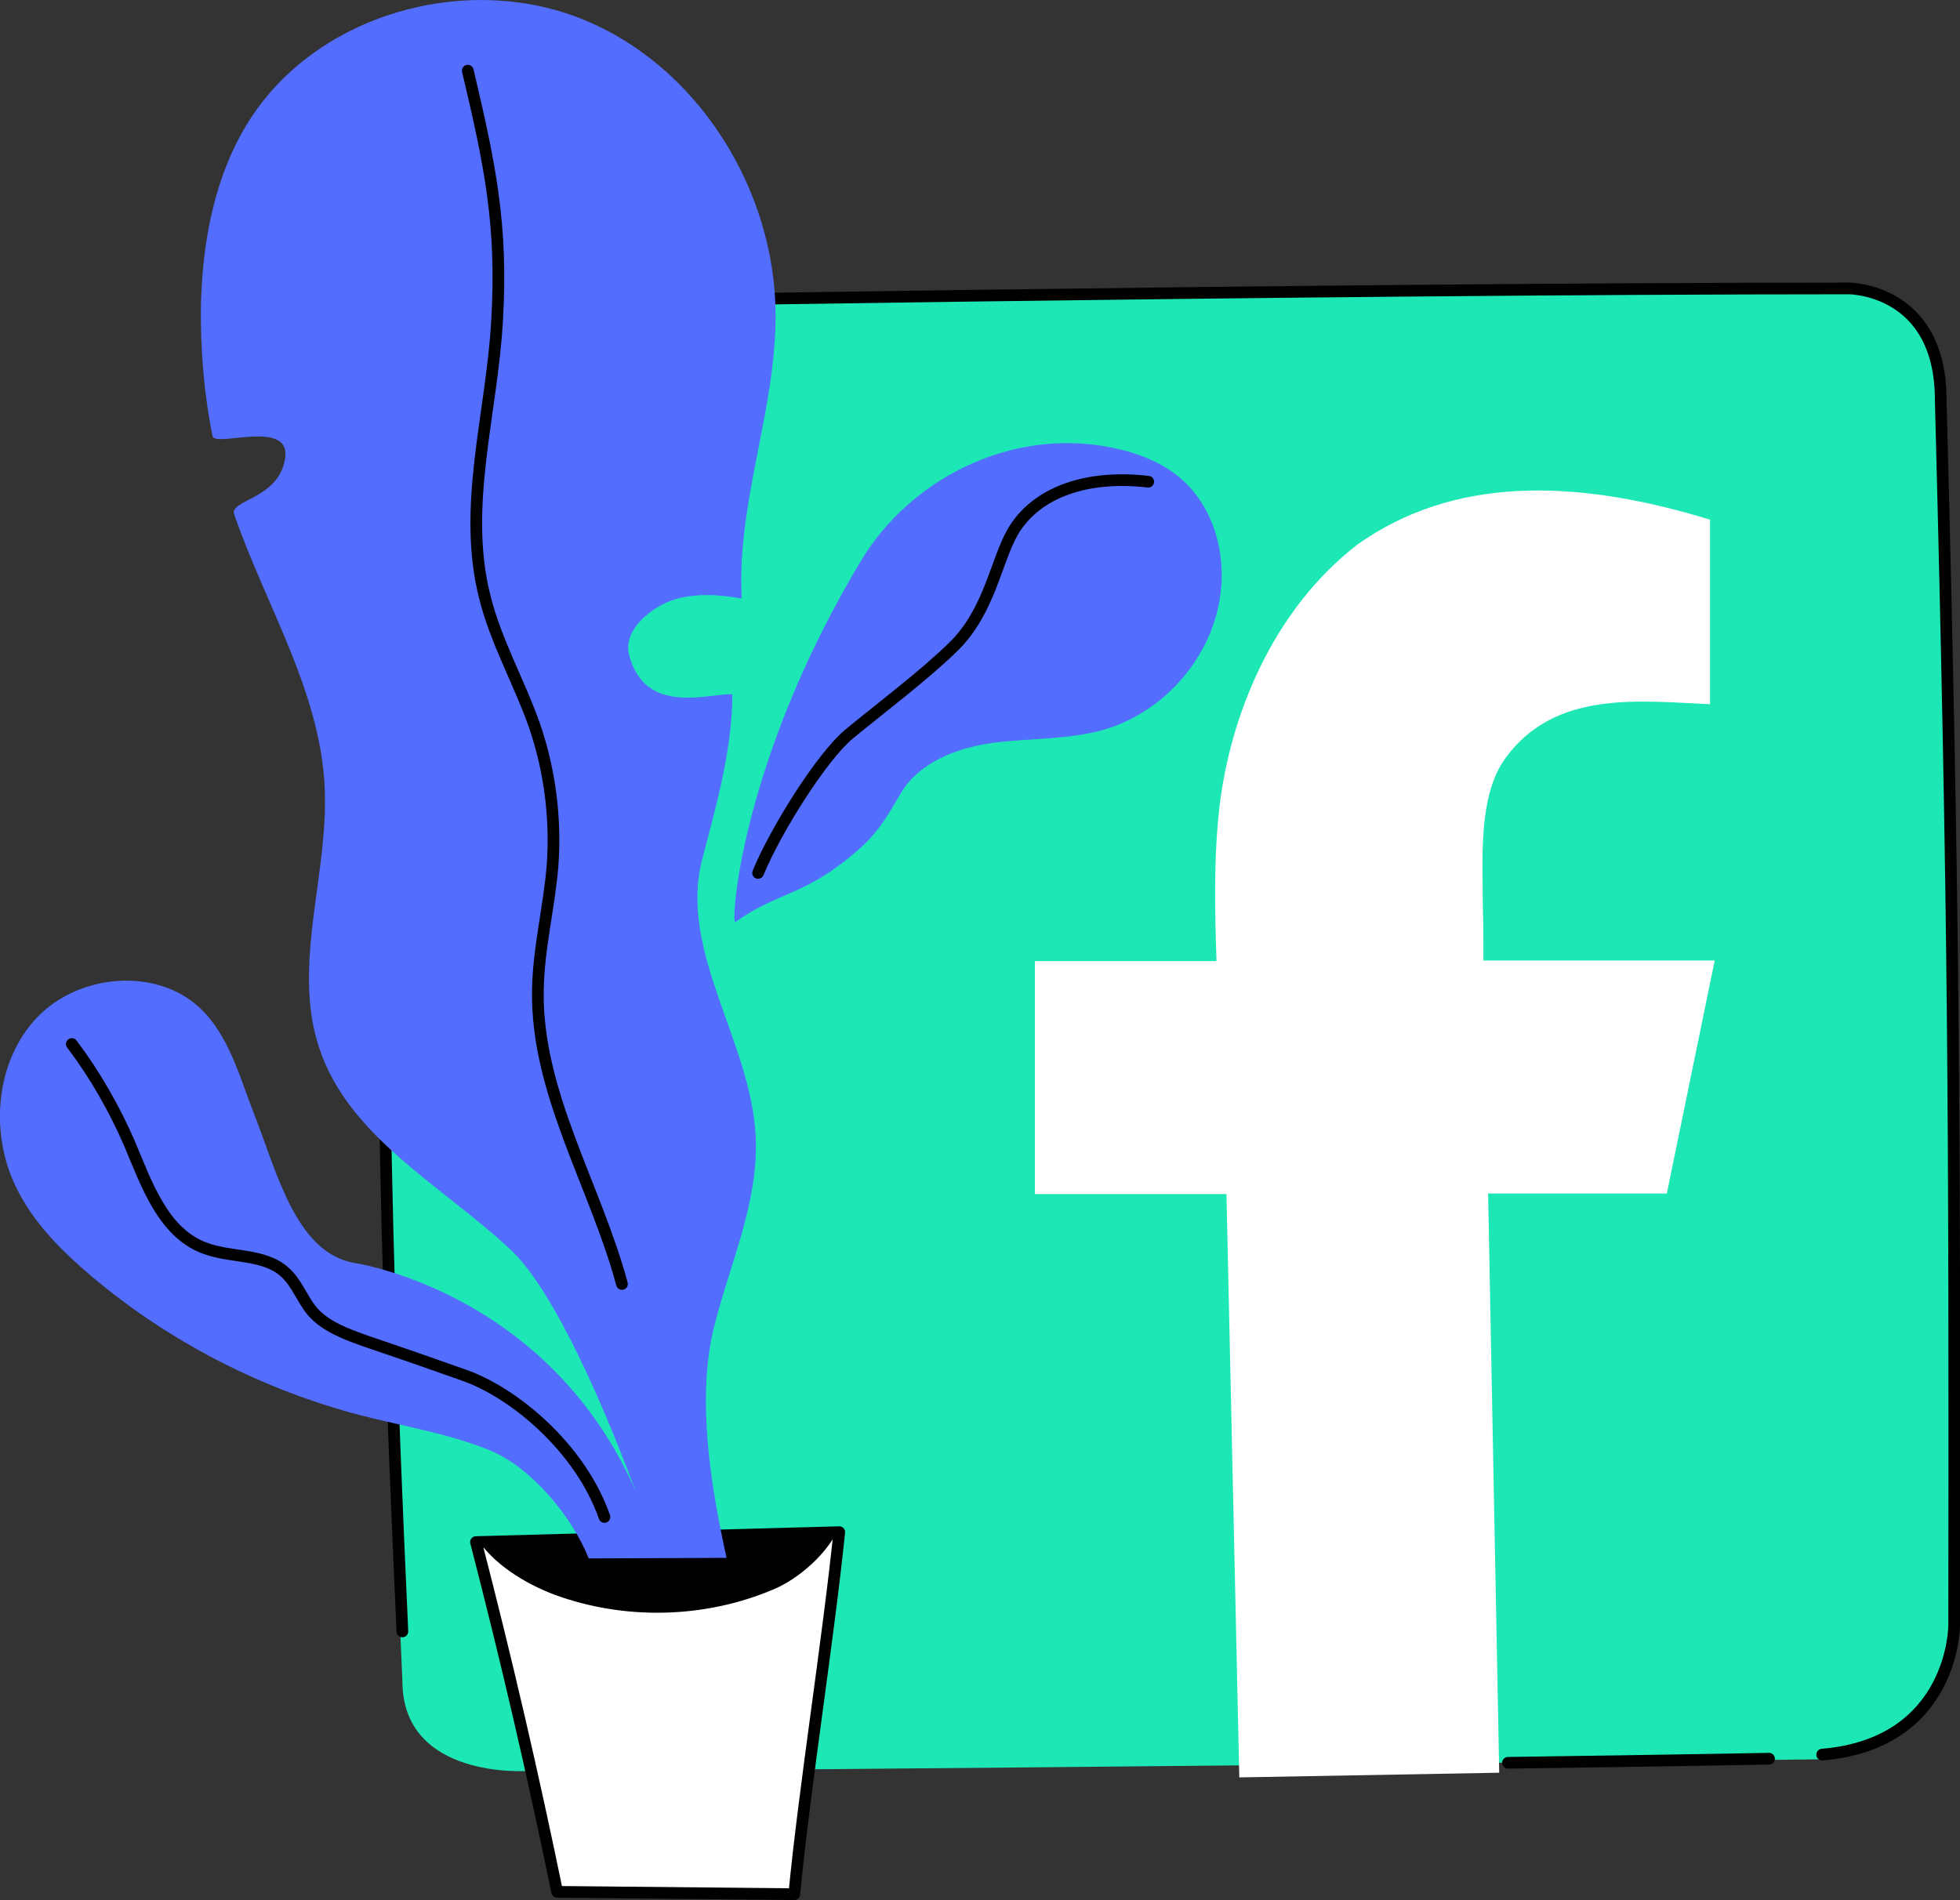 <?xml version="1.0" encoding="UTF-8"?> <!-- Generator: Adobe Illustrator 21.0.0, SVG Export Plug-In . SVG Version: 6.00 Build 0) --> <svg xmlns="http://www.w3.org/2000/svg" xmlns:xlink="http://www.w3.org/1999/xlink" id="_x2014_ÎÓÈ_x5F_1" x="0px" y="0px" viewBox="0 0 335.6 325.4" style="enable-background:new 0 0 335.6 325.4;" xml:space="preserve"><rect x="0" y="0" width="335.6" height="325.4" fill="#333333" stroke="none"/> <style type="text/css"> .st0{fill:#1DE8B5;} .st1{fill:#FFFFFF;} .st2{fill:none;stroke:#000000;stroke-width:2;stroke-linecap:round;stroke-linejoin:round;stroke-miterlimit:10;} .st3{fill:#FFFFFF;stroke:#000000;stroke-width:2;stroke-linecap:round;stroke-linejoin:round;stroke-miterlimit:10;} .st4{fill:#536DFE;} </style> <g> <path class="st0" d="M77.2,52.9c-13.7,0-11.6,22.7-11.6,22.7c0,86.9-0.6,125.2,3.3,212.3c0,16.9,21.4,15.4,21.4,15.4 c40.1,0,221.8-2,221.8-2c22.4-2.8,22.4-23,22.4-23c0.1-86.6,0-121.9-2.3-209.9c0-19.1-15.7-19.1-15.7-19.1 C223.5,49.4,77.2,52.9,77.2,52.9"></path> <path class="st1" d="M256.7,303.6l-1.9-99.2h30.6l8.2-39.9H254c0-3,0-6-0.1-9c0-8.1-0.9-19.2,3.9-25.7c8.5-11.7,23.1-9.7,35-9.2 c0-14.4,0-17.2,0-31.6c-23.5-7.2-44-7.3-60.3,4.2c-14.8,11.4-21.9,29.7-23.7,45c-1,8.8-0.8,17.6-0.5,26.4h-31.1v39.9H210l2.2,99.9"></path> <path class="st2" d="M302.9,301.2c0,0-15.7,0.3-44.7,0.7"></path> <path class="st2" d="M85.4,51.9c0,0,138.2-2.5,231.2-2.5c0,0,15.7,0,15.7,19.1c2.3,87.9,2.4,123.3,2.3,209.9c0,0,0,20.2-22.6,22.1"></path> <path class="st2" d="M68.9,279.4c-4-87.1-3.3-117-3.3-203.8c0,0-2-22.7,11.6-22.7"></path> <path class="st3" d="M95.4,324c-4.2-20.4-8.7-39.8-13.9-59.9l62.2-1.7c-1.8,17.8-6,44.2-7.7,62L95.4,324z"></path> <path d="M143.7,261.5c-21.1,1.7-41.1,2.2-62.2,1.7c2.8,4.6,8.4,8,13.4,9.9c12,4.4,25.6,4.1,37.3-0.8 C136.7,270.5,141.8,266,143.7,261.5z"></path> <path class="st4" d="M125.9,157.9c7.7-5.4,11.8-4.3,21-12.3c3.9-3.4,5.5-6.7,7.3-9.7c3.2-5.4,9.8-7.9,16-8.7 c6.2-0.8,12.7-0.5,18.7-2.2c10.1-2.9,18.1-11.8,19.9-22.1c1.3-7.2-0.6-15.1-5.8-20.2c-3.9-3.8-9.3-5.6-14.7-6.4 c-16-2.4-32.4,5.8-40.8,19.6C126.7,130.5,125.1,158.4,125.9,157.9z"></path> <path class="st4" d="M100.8,266.9c-2.8-7.1-9.8-15.6-16.9-18.5c-7.1-2.9-14.7-4.1-22.1-6C45,238,29.1,229.9,15.7,218.6 c-5.2-4.4-10.2-9.4-13.1-15.6c-4.4-9.3-3.3-21.4,3.8-28.8s20.3-8.6,27.8-1.6c5.1,4.8,6.9,12.1,9.5,18.7c3.7,9.4,7,23.3,17,25 c2.6,0.4,38.6,7,51.1,47c5.6,17.9-10.7-36.6-24.5-49.4c-11.7-10.9-27.5-19.1-32.6-34.3c-4.8-14.2,1.6-29.7,0.9-44.8 c-0.8-16.5-10.1-31.1-15.5-46.7c-0.9-2.5,7.6-2.6,8.7-9.5c1.2-7-12-1.9-12.4-3.9c-1.5-7.4-2.1-15-2-22.6c0.3-11,2.4-22.2,8.3-31.5 C54.3,2.4,79.6-4.7,99.5,3.2s33.2,29.2,33.3,50.6c0.1,16.4-6.7,32.3-5.8,48.7c-4-0.7-8.3-1-12.2,0.4c-3.8,1.5-8.1,5.2-7.1,9.2 c2.7,10.6,13.7,6.6,17.7,6.8c0,9.9-3.1,20.2-5.2,28.4c-4,15.8,8.5,31.2,9.2,47.5c0.5,11.1-4.4,21.6-7.1,32.3 c-3.1,12.4-0.6,27.3,2.1,39.7"></path> <path class="st2" d="M80.1,12.1c3.8,16.1,6,26.5,5,43c-0.9,15.8-6,31.7-2.1,47.1c1.9,7.7,6,14.8,8.6,22.3c2.6,7.7,3.6,15.8,3,23.9 c-0.6,7.1-2.4,14.1-2.5,21.2c-0.3,17.5,9.8,33.3,14.4,50.3"></path> <path class="st2" d="M129.8,149.5c3-7.3,10.9-19.9,15.6-23.8c5.6-4.6,12.9-10.1,17.8-14.9c6.2-6,7.3-14.6,10.2-19.7 c4.1-7,13-9.8,23.2-8.6"></path> <path class="st2" d="M12.3,178.8c4,5.3,7.3,11.1,9.9,17.1c2.9,6.9,5.7,15.1,12.7,17.8c4.6,1.8,10.3,0.9,13.9,4.2 c2,1.8,2.9,4.5,4.6,6.6c2.3,2.7,5.9,4,9.3,5.2c6.2,2.1,10.5,3.6,16.7,5.8c8.4,2.9,19.9,12.3,24.1,24.3"></path> </g> </svg> 